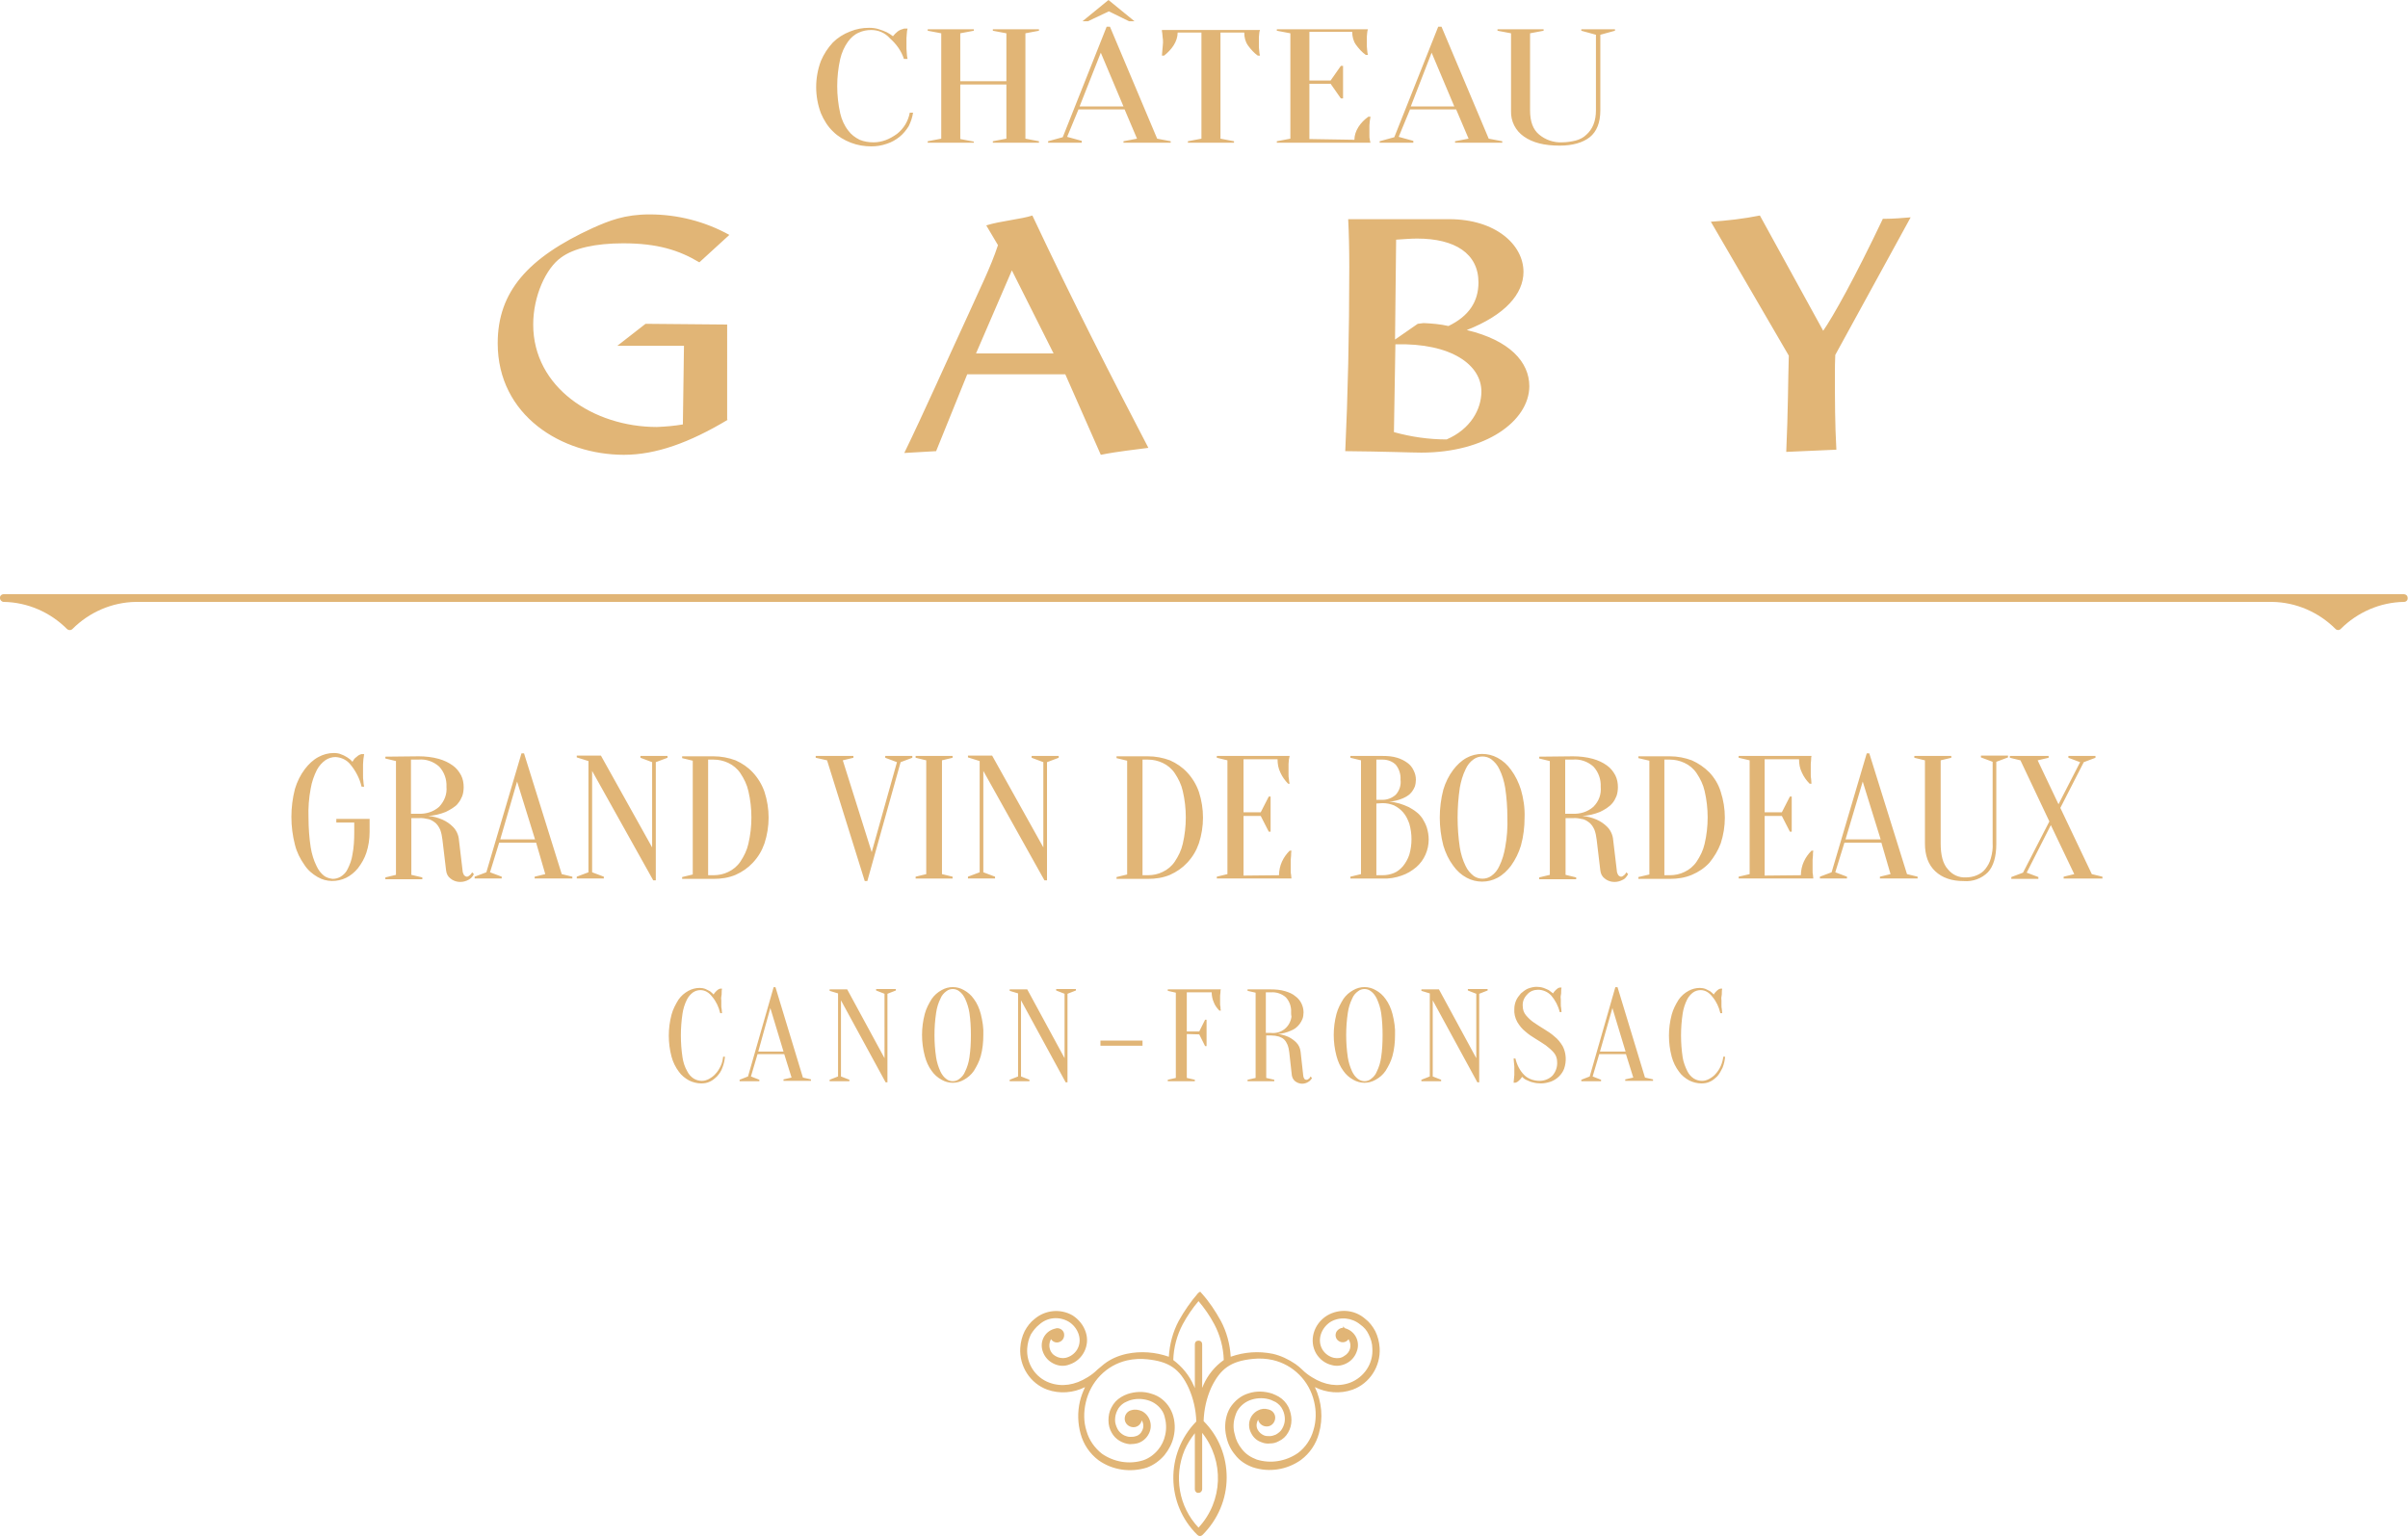 <?xml version="1.0" encoding="utf-8"?>
<!-- Generator: Adobe Illustrator 21.1.0, SVG Export Plug-In . SVG Version: 6.00 Build 0)  -->
<svg version="1.1" xmlns="http://www.w3.org/2000/svg" xmlns:xlink="http://www.w3.org/1999/xlink" x="0px" y="0px"
	 viewBox="0 0 658 420" style="enable-background:new 0 0 658 420;" xml:space="preserve">
<style type="text/css">
	.st0{fill:#E1B576;}
</style>
<g id="TRAIT">
	<path id="Forme_3_copie_3" class="st0" d="M1,164.5c6.5,0.1,12.7,2.8,17.3,7.4c0.4,0.4,1,0.4,1.4,0.1c0,0,0,0,0.1-0.1
		c4.6-4.6,10.8-7.3,17.3-7.4h583.8c6.5,0.1,12.7,2.8,17.3,7.4c0.4,0.4,1,0.4,1.4,0c0,0,0,0,0,0c4.6-4.6,10.8-7.3,17.3-7.4
		c0.6,0,1.1-0.5,1-1.1c0-0.6-0.5-1-1-1H1c-0.6,0-1.1,0.5-1,1.1C0,164,0.5,164.5,1,164.5 M1,164.5c6.5,0.1,12.7,2.8,17.3,7.4
		c0.4,0.4,1,0.4,1.4,0.1c0,0,0,0,0.1-0.1c4.6-4.6,10.8-7.3,17.3-7.4h583.8c6.5,0.1,12.7,2.8,17.3,7.4c0.4,0.4,1,0.4,1.4,0
		c0,0,0,0,0,0c4.6-4.6,10.8-7.3,17.3-7.4c0.6,0,1.1-0.5,1-1.1c0-0.6-0.5-1-1-1H1c-0.6,0-1.1,0.5-1,1.1C0,164,0.5,164.5,1,164.5z"/>
</g>
<g id="TRUC">
	<path id="Forme_24_copie_2" class="st0" d="M328.3,353.4c2.1,2.3,3.8,4.9,5.3,7.6c1.6,3,2.5,6.4,2.7,9.8c3.7-1.3,7.6-1.6,11.5-0.8
		c2.2,0.5,4.3,1.5,6.2,2.8c0.7,0.5,1.3,1,1.8,1.5c0.8,0.8,1.7,1.5,2.7,2.1c3.5,2.2,7.1,2.7,10.4,1.5c3.9-1.5,6.4-5.3,6.1-9.4
		c0-1.3-0.4-2.6-1-3.8c-0.5-1.1-1.3-2-2.3-2.7c-2.3-1.9-5.5-2.2-8-0.8c-2.5,1.5-4,4.9-2.3,7.7c0.7,1.1,1.8,1.9,3.1,2.2
		c1,0.2,2,0.1,2.8-0.5c1.6-0.9,2.2-2.8,1.3-4.4l-0.1-0.2c-0.6,0.9-1.8,1.1-2.7,0.5c-0.9-0.6-1.1-1.8-0.5-2.7c0.4-0.5,1-0.9,1.6-0.9
		c0,0,0.1,0,0.1,0v-0.4l0.5,0.5c2.6,0.7,4.1,3.3,3.4,5.9c0,0.1-0.1,0.2-0.1,0.3c-0.4,1.3-1.3,2.5-2.5,3.2c-1.3,0.8-2.9,1.1-4.3,0.7
		c-1.8-0.4-3.3-1.5-4.3-3.1c-2.1-3.5-0.8-8.2,3-10.5c3.3-1.9,7.4-1.6,10.3,0.9c1.2,0.9,2.1,2.1,2.8,3.4c0.7,1.4,1.1,3,1.2,4.6
		c0.3,5-2.7,9.7-7.4,11.4c-3.4,1.2-7.1,0.9-10.3-0.7c1.9,4,2.3,8.5,1.1,12.7c-0.8,2.9-2.5,5.4-4.9,7.2c-3.8,2.7-8.7,3.5-13.2,2
		c-1.9-0.7-3.6-1.8-4.8-3.4c-1.2-1.4-2-3.1-2.4-5c-0.5-2.1-0.4-4.3,0.3-6.3c0.2-0.5,0.4-1,0.7-1.5c1.2-1.9,3-3.4,5.1-4
		c2.1-0.7,4.4-0.6,6.5,0.1c0.6,0.2,1.1,0.5,1.7,0.8c1.2,0.7,2.1,1.7,2.7,2.9c0.5,1.1,0.8,2.3,0.8,3.5c0,1.2-0.3,2.4-0.9,3.4
		c-0.6,1.1-1.5,1.9-2.6,2.4c-0.7,0.4-1.5,0.6-2.3,0.6c-0.8,0.1-1.6,0-2.3-0.3c-1.3-0.4-2.3-1.3-2.9-2.5c-1.2-2.2-0.5-5,1.8-6.2
		c0.9-0.5,1.9-0.6,2.9-0.3c1.3,0.3,2.1,1.5,1.8,2.8c-0.3,1.3-1.5,2.1-2.8,1.8c-0.9-0.2-1.6-0.9-1.8-1.8c-0.5,0.9-0.6,1.9-0.1,2.8
		c0.4,0.7,1,1.2,1.7,1.5c0.5,0.2,1,0.2,1.6,0.2c0.5,0,1.1-0.2,1.6-0.4c0.7-0.4,1.4-0.9,1.8-1.7c0.4-0.7,0.7-1.6,0.7-2.5
		c0-0.9-0.2-1.8-0.6-2.6c-0.4-0.9-1.1-1.6-1.9-2.1c-0.4-0.2-0.9-0.4-1.3-0.6c-1.7-0.6-3.5-0.6-5.2-0.1c-1.7,0.5-3.1,1.6-4,3.1
		c-0.2,0.4-0.4,0.8-0.5,1.2c-0.6,1.7-0.7,3.5-0.2,5.2c0.3,1.5,1,2.9,2,4.1c1,1.3,2.4,2.2,4,2.8c3.8,1.2,8,0.5,11.3-1.8
		c2-1.5,3.5-3.7,4.2-6.2c0.8-2.6,0.8-5.3,0.2-7.8c-1.3-5.7-5.7-10.1-11.3-11.4c-1.8-0.4-3.6-0.5-5.5-0.3c-5.9,0.6-8.8,2.6-11.3,7.8
		c-1.3,2.9-2,6-2.1,9.2c4.1,4.1,6.3,9.6,6.3,15.4c0,5.9-2.4,11.5-6.6,15.7c-0.2,0.2-0.4,0.3-0.7,0.3c-0.3,0-0.5-0.1-0.7-0.3
		c-8.6-8.4-8.8-22.2-0.4-30.9c0,0,0.1-0.1,0.1-0.1c-0.1-3.2-0.8-6.3-2.1-9.2c-2.4-5.2-5.4-7.2-11.3-7.8c-1.8-0.2-3.7-0.1-5.5,0.3
		c-5.7,1.3-10,5.8-11.3,11.5c-0.6,2.6-0.6,5.3,0.2,7.8c0.7,2.5,2.2,4.6,4.2,6.2c3.3,2.3,7.5,3,11.3,1.8c1.5-0.5,2.9-1.5,4-2.8
		c1-1.2,1.7-2.6,2-4.1c0.4-1.7,0.3-3.5-0.2-5.2c-0.1-0.4-0.3-0.8-0.5-1.2c-0.9-1.5-2.3-2.6-4-3.1c-1.7-0.5-3.5-0.5-5.2,0.1
		c-0.5,0.2-0.9,0.4-1.3,0.6c-0.8,0.5-1.5,1.2-1.9,2.1c-0.4,0.8-0.6,1.7-0.6,2.6c0,0.9,0.3,1.7,0.7,2.5c0.4,0.7,1,1.3,1.8,1.7
		c0.5,0.2,1,0.4,1.6,0.4c0.5,0,1.1,0,1.6-0.2c0.8-0.2,1.4-0.8,1.7-1.5c0.5-0.9,0.4-2-0.1-2.8c-0.3,1.3-1.5,2.1-2.8,1.8
		s-2.1-1.5-1.8-2.8c0.2-0.9,0.9-1.6,1.8-1.8c1-0.3,2-0.1,2.9,0.3c2.2,1.2,3,4,1.8,6.2c-0.6,1.2-1.7,2.1-2.9,2.5
		c-0.7,0.2-1.5,0.3-2.3,0.3c-2-0.2-3.9-1.3-4.9-3.1c-0.6-1-0.9-2.2-0.9-3.4c0-1.2,0.2-2.4,0.8-3.5c0.6-1.2,1.5-2.2,2.7-2.9
		c0.5-0.3,1.1-0.6,1.7-0.8c2.1-0.7,4.4-0.8,6.5-0.1c2.2,0.6,4,2.1,5.1,4c0.3,0.5,0.5,1,0.7,1.5c0.7,2,0.8,4.2,0.3,6.3
		c-0.4,1.8-1.3,3.5-2.5,5c-1.3,1.5-2.9,2.7-4.8,3.4c-4.5,1.4-9.4,0.7-13.2-2c-2.4-1.8-4.1-4.3-4.9-7.2c-0.8-2.9-0.9-5.9-0.2-8.9l0,0
		c0.3-1.3,0.8-2.6,1.4-3.9c-3.2,1.6-6.9,1.9-10.3,0.7c-4.7-1.7-7.7-6.4-7.4-11.4c0.1-1.6,0.5-3.2,1.2-4.6c0.7-1.3,1.6-2.5,2.8-3.4
		c2.9-2.4,7-2.8,10.3-0.9c1.7,1.1,3,2.7,3.6,4.6c1.2,3.6-0.8,7.6-4.4,8.8c-0.2,0.1-0.4,0.1-0.6,0.2c-1.5,0.4-3,0.1-4.3-0.7
		c-1.2-0.7-2.1-1.9-2.5-3.2c-0.8-2.5,0.5-5.2,3.1-6c0.1,0,0.2-0.1,0.4-0.1l0.1,0.3l-0.1-0.3l0.3-0.1l0,0c1.1-0.1,2.1,0.7,2.1,1.8
		c0,0,0,0.1,0,0.1c0,1.1-0.9,2-2,2c-0.6,0-1.2-0.3-1.6-0.9l-0.1,0.2c-0.8,1.6-0.2,3.6,1.3,4.4c0.8,0.5,1.9,0.7,2.8,0.5
		c1.3-0.3,2.4-1.1,3.1-2.2c1.7-2.8,0.2-6.2-2.3-7.7c-2.6-1.5-5.8-1.2-8,0.8c-0.9,0.7-1.7,1.7-2.3,2.7c-0.6,1.2-0.9,2.5-1,3.8
		c-0.3,4.1,2.2,8,6.1,9.4c3.3,1.2,6.9,0.7,10.4-1.5c1-0.6,1.9-1.3,2.7-2.1c0.6-0.5,1.2-1,1.8-1.5c1.8-1.4,3.9-2.3,6.2-2.8
		c3.8-0.8,7.8-0.5,11.5,0.8c0.2-3.4,1.1-6.8,2.7-9.8c1.5-2.7,3.3-5.3,5.3-7.6c0.2-0.2,0.5-0.4,0.8-0.4
		C327.8,353,328.1,353.1,328.3,353.4z M326.2,378.7c0.1,0.2,0.2,0.4,0.3,0.7v-12c0-0.6,0.4-1,1-1s1,0.4,1,1v11.9
		c0.1-0.2,0.2-0.4,0.3-0.7c1.2-2.8,3.2-5.2,5.6-6.9c-0.1-3.4-1-6.8-2.6-9.8c-1.2-2.3-2.7-4.4-4.3-6.3c-1.7,2-3.1,4.1-4.3,6.3
		c-1.6,3-2.5,6.4-2.6,9.8C323,373.5,325,375.9,326.2,378.7L326.2,378.7z M326.5,407v-15.3c-1.1,1.4-2.1,3-2.8,4.6
		c-3,7.2-1.6,15.5,3.8,21.2c6.7-7.2,7.1-18.2,1-25.9V407c0,0.5-0.4,1-1,1c0,0,0,0,0,0C327,408.1,326.5,407.6,326.5,407
		C326.5,407.1,326.5,407.1,326.5,407L326.5,407z"/>
</g>
<g id="TYPO">
	<path id="Forme_21_copie_2" class="st0" d="M198.9,114.7c-10.5,6.3-19.7,9.6-28.4,9.6c-17,0-34.5-10.7-34.5-30.5
		c0-14.1,8.3-23.4,26-31.5c4.5-2,8.7-3.7,15.5-3.7c7.6,0,15.1,1.9,21.8,5.6l-8.2,7.5c-5.5-3.3-11.4-5.2-20.8-5.2
		c-7.5,0-13.5,1.3-17,3.9c-4.1,2.9-7.6,10.5-7.6,18.3c0,17.2,16.5,28,33.8,28c2.4-0.1,4.8-0.3,7.1-0.7l0.3-21.5h-18.2l7.7-6
		l22.3,0.2V114.7L198.9,114.7z M269.5,61.6c3.8-1.2,9.6-1.7,12.6-2.7c11.1,23.6,21.9,44.7,31.7,63.5c-3.5,0.5-8,0.9-13,1.9l-9.7-22
		h-26.8l-8.5,21l-8.7,0.5c5.3-10.9,11-23.8,17.7-38.3c2.8-6.3,5.9-12.4,7.9-18.5L269.5,61.6z M276.5,73.9l-9.8,22.7h21.2L276.5,73.9
		z M388.4,123.7c-2.7,0-9.8-0.3-20.8-0.4c0.7-15,1.1-32,1.1-50.4c0-4.7-0.1-9-0.3-13h27.6c12.7,0,20.3,7,20.3,14.4
		c0,6-5,11.8-15.5,15.9c11.7,2.8,17.1,8.7,17.1,15.4C417.8,115.1,406,123.7,388.4,123.7L388.4,123.7z M380.9,118.1
		c4.7,1.3,9.5,2,14.4,2c6.5-2.8,9.5-8.2,9.5-13.1c0-7.2-8.1-13.3-23.5-12.9L380.9,118.1z M389,88.3c2.3,0.1,4.6,0.3,6.8,0.8
		c5.6-2.7,8.2-6.7,8.2-11.9c0-7.9-6.4-12-16.8-12c-1.7,0-4,0.2-5.7,0.3l-0.3,27.3l6.2-4.3L389,88.3L389,88.3z M467.5,60.6
		c4.5-0.3,8.9-0.8,13.4-1.7l17.3,31.5c2.7-3.9,8.5-14.2,16.3-30.6h0.7c1.9,0,4.6-0.2,6.9-0.4L501.5,97c-0.1,1.8-0.1,3.8-0.1,5.5
		c0,6.5,0,13.3,0.4,20.4l-13.7,0.6c0.5-10.9,0.5-19.6,0.7-26.3L467.5,60.6z M238.1,8.2c-1.2,0-2.3,0.2-3.4,0.7
		c-1.2,0.5-2.2,1.4-3,2.5c-1,1.4-1.7,3-2.1,4.7c-1.1,4.9-1.1,10,0,14.9c0.4,1.7,1.1,3.3,2.2,4.7c0.8,1.1,1.9,1.9,3.1,2.5
		c1.2,0.5,2.5,0.7,3.8,0.7c1.1,0,2.2-0.2,3.3-0.6c1.1-0.4,2.1-1,3.1-1.7c0.9-0.7,1.7-1.6,2.3-2.6c0.6-1,1-2.1,1.2-3.2h0.9
		c-0.2,1.3-0.6,2.5-1.2,3.7c-0.7,1.1-1.5,2.1-2.5,2.9c-1,0.8-2.2,1.5-3.5,1.9c-1.4,0.5-2.8,0.7-4.2,0.7c-1.9,0-3.8-0.3-5.6-1
		c-1.8-0.7-3.5-1.7-4.8-3c-1.5-1.4-2.6-3.2-3.4-5.1c-1.7-4.6-1.7-9.6,0-14.2c0.8-1.9,1.9-3.6,3.3-5.1c1.3-1.3,2.9-2.3,4.7-3
		c1.7-0.7,3.4-1,5.2-1c0.9,0,1.8,0.1,2.7,0.4c0.7,0.2,1.4,0.5,2.1,0.8c0.6,0.3,1.2,0.7,1.7,1.1c0.4-0.5,0.8-0.9,1.3-1.3
		c0.5-0.4,1.1-0.6,1.8-0.8h0.9c-0.1,0.4-0.2,0.9-0.2,1.3c0,0.4-0.1,0.9-0.1,1.3s0,0.9,0,1.4c0,0.5,0,1,0,1.5s0.1,0.9,0.1,1.4
		c0,0.5,0.1,0.9,0.2,1.4H247c-0.7-2.2-2.1-4.1-3.8-5.6C241.8,8.9,239.9,8.2,238.1,8.2L238.1,8.2z M262.4,23.1v14.9l3.7,0.7V39h-12.6
		v-0.4l3.7-0.7V9.1l-3.7-0.7V8h12.6v0.4l-3.7,0.7v13.1H275V9.1l-3.7-0.7V8h12.6v0.4l-3.7,0.7v28.8l3.7,0.7V39h-12.6v-0.4l3.7-0.7
		V23.1L262.4,23.1L262.4,23.1z M307.3,29.9h-12.6l-3.1,7.5l4,1.1V39h-9.2v-0.4l4-1.1l12-30.2h0.9l12.9,30.6l3.7,0.7V39H307v-0.4
		l3.7-0.7L307.3,29.9z M295,29.1H307l-6.2-14.7L295,29.1z M297.3,5.8h-1.5l7.1-5.8l7.1,5.8h-1.5l-5.5-2.7L297.3,5.8z M333.5,37.9
		l3.7,0.7V39h-12.6v-0.4l3.7-0.7V8.9h-6.5c0,1.2-0.4,2.4-1.1,3.5c-0.7,1.1-1.6,2-2.6,2.8h-0.6c0-0.4,0.1-0.8,0.1-1.2
		c0-0.4,0.1-0.7,0.1-1.1s0.1-0.8,0.1-1.2c0-0.6,0-1.1-0.1-1.5c0-0.4-0.1-0.8-0.1-1.1c-0.1-0.4-0.1-0.7-0.1-0.9h26.8
		c-0.1,0.3-0.2,0.6-0.2,0.9c0,0.3-0.1,0.7-0.1,1.1c0,0.4,0,0.9,0,1.5c0,0.4,0,0.8,0,1.2s0.1,0.8,0.1,1.1c0,0.4,0.1,0.8,0.2,1.2h-0.6
		c-1-0.7-1.9-1.7-2.7-2.8c-0.7-1-1-2.2-1-3.5h-6.5L333.5,37.9L333.5,37.9z M370.1,38.2c0-1.2,0.4-2.4,1.1-3.5c0.7-1.1,1.6-2,2.7-2.8
		h0.6c-0.1,0.4-0.1,0.8-0.2,1.2c0,0.4-0.1,0.7-0.1,1.2c0,0.4,0,0.8,0,1.2c0,0.6,0,1.1,0,1.5c0,0.4,0,0.8,0.1,1.1
		c0,0.3,0.1,0.6,0.2,0.9h-25.6v-0.4l3.7-0.7V9.1l-3.7-0.7V8h24.9c-0.1,0.3-0.2,0.6-0.2,0.9c0,0.3-0.1,0.7-0.1,1.1c0,0.4,0,0.9,0,1.5
		c0,0.4,0,0.8,0,1.2s0.1,0.8,0.1,1.1c0,0.4,0.1,0.8,0.2,1.2h-0.6c-1-0.7-1.9-1.7-2.7-2.8c-0.7-1-1-2.2-1-3.5h-11.7v13.3h5.8l2.8-4
		h0.6v8.9h-0.6l-2.8-4h-5.8v15.1L370.1,38.2L370.1,38.2z M397.9,29.9h-12.6l-3.1,7.5l4,1.1V39h-9.2v-0.4l4-1.1l12-30.2h0.9
		l12.9,30.6l3.7,0.7V39h-12.9v-0.4l3.7-0.7L397.9,29.9z M385.5,29.1h11.9l-6.2-14.7L385.5,29.1z M437.3,30.2c0,3.3-1,5.8-2.9,7.3
		s-4.7,2.3-8.2,2.3c-4.2,0-7.4-0.8-9.8-2.5c-2.3-1.6-3.6-4.2-3.5-7V9.1l-3.7-0.7V8h12.6v0.4l-3.7,0.7v21.1c0,3,0.8,5.2,2.5,6.6
		c1.7,1.4,3.9,2.2,6.2,2.1c1.3,0,2.6-0.2,3.8-0.5c1.1-0.3,2.1-0.8,2.9-1.6c0.8-0.7,1.5-1.7,1.9-2.7c0.5-1.2,0.7-2.6,0.7-3.9V9.5
		l-4-1.1V8h9.2v0.4l-4,1.1L437.3,30.2L437.3,30.2z"/>
	<path id="Forme_4_copie_6" class="st0" d="M191.4,270.6c-0.7,0-1.4,0.2-2,0.6c-0.7,0.5-1.3,1.2-1.7,2c-0.6,1.2-1,2.5-1.2,3.8
		c-0.6,4-0.6,8,0,12c0.2,1.3,0.6,2.6,1.3,3.8c0.4,0.8,1,1.5,1.8,2c0.7,0.4,1.4,0.6,2.2,0.6c0.7,0,1.3-0.2,1.9-0.5
		c0.7-0.4,1.3-0.8,1.8-1.4c0.6-0.6,1-1.3,1.4-2.1c0.4-0.8,0.6-1.7,0.7-2.6h0.5c-0.1,1-0.3,2-0.7,3c-0.3,0.9-0.8,1.6-1.4,2.3
		c-0.6,0.6-1.3,1.2-2,1.5c-0.8,0.4-1.6,0.5-2.4,0.5c-1.1,0-2.3-0.3-3.3-0.8c-1.1-0.6-2.1-1.4-2.8-2.4c-0.9-1.2-1.6-2.6-2-4.1
		c-1-3.8-1-7.7,0-11.5c0.4-1.5,1.1-2.8,1.9-4.1c0.7-1,1.6-1.8,2.7-2.4c0.9-0.5,2-0.8,3.1-0.8c0.5,0,1.1,0.1,1.6,0.3
		c0.4,0.2,0.8,0.4,1.2,0.6c0.4,0.3,0.7,0.6,1,0.9c0.2-0.4,0.5-0.7,0.8-1c0.3-0.3,0.6-0.5,1-0.6h0.5c-0.1,0.4-0.1,0.7-0.1,1.1
		c0,0.3,0,0.7-0.1,1.1s0,0.7,0,1.1c0,0.4,0,0.8,0,1.2s0,0.8,0.1,1.1c0,0.4,0.1,0.7,0.1,1.1h-0.5c-0.4-1.7-1.1-3.2-2.2-4.5
		C193.7,271.2,192.6,270.6,191.4,270.6z M214.3,288.1H207l-1.8,6.1l2.3,0.9v0.4h-5.4v-0.4l2.3-0.9l7-24.4h0.5l7.5,24.7l2.2,0.5v0.4
		h-7.5v-0.4l2.2-0.5L214.3,288.1z M207.2,287.4h6.9l-3.6-11.9L207.2,287.4z M241.7,271.6l-2.3-0.9v-0.4h5.4v0.4l-2.3,0.9v24.2h-0.5
		l-12.2-22.4v20.8l2.3,0.9v0.4h-5.4v-0.4l2.3-0.9v-22.7l-2.3-0.7v-0.4h4.8l10.2,18.8V271.6z M268.7,282.9c0,1.9-0.2,3.9-0.7,5.7
		c-0.4,1.5-1.1,2.8-1.9,4.1c-0.7,1-1.6,1.8-2.7,2.4c-1.9,1.1-4.2,1.1-6.1,0c-1.1-0.6-2-1.4-2.7-2.4c-0.9-1.2-1.5-2.6-1.9-4.1
		c-1-3.8-1-7.7,0-11.5c0.4-1.5,1.1-2.8,1.9-4.1c0.7-1,1.6-1.8,2.7-2.4c1.9-1.1,4.2-1.1,6.1,0c1.1,0.6,2,1.4,2.7,2.4
		c0.9,1.2,1.5,2.6,1.9,4.1C268.5,279.1,268.8,281,268.7,282.9L268.7,282.9z M265.3,282.9c0-2-0.1-4.1-0.4-6.1
		c-0.2-1.3-0.6-2.6-1.2-3.9c-0.4-0.8-0.9-1.5-1.6-2c-1-0.8-2.5-0.8-3.5,0c-0.7,0.5-1.3,1.2-1.6,2c-0.6,1.2-1,2.5-1.2,3.9
		c-0.6,4-0.6,8.2,0,12.2c0.2,1.3,0.6,2.6,1.2,3.9c0.4,0.8,0.9,1.5,1.6,2c1,0.8,2.5,0.8,3.5,0c0.7-0.5,1.3-1.2,1.6-2
		c0.6-1.2,1-2.5,1.2-3.9C265.2,287,265.3,285,265.3,282.9z M290.9,271.6l-2.3-0.9v-0.4h5.4v0.4l-2.3,0.9v24.2h-0.5l-12.2-22.4v20.8
		l2.3,0.9v0.4h-5.4v-0.4l2.3-0.9v-22.7l-2.3-0.7v-0.4h4.8l10.2,18.8V271.6z M312.2,284.4v1.4h-11.5v-1.4H312.2L312.2,284.4z
		 M324.3,282.6v12l2.2,0.5v0.4h-7.4v-0.4l2.2-0.5v-23.3l-2.2-0.5v-0.4h14.5c-0.1,0.2-0.1,0.5-0.1,0.8c0,0.3-0.1,0.6-0.1,0.9
		s0,0.7,0,1.2c0,0.3,0,0.7,0,1s0,0.6,0.1,0.9c0,0.3,0,0.6,0.1,1h-0.4c-0.6-0.6-1.2-1.4-1.5-2.2c-0.4-0.9-0.6-1.8-0.6-2.8h-6.8v10.7
		h3.4l1.6-3.2h0.4v7.2h-0.4l-1.6-3.2L324.3,282.6L324.3,282.6z M347.2,270.4c1.3,0,2.7,0.1,4,0.5c1,0.3,2,0.7,2.8,1.4
		c1.4,1,2.2,2.7,2.2,4.4c0,0.6-0.1,1.3-0.3,1.8c-0.2,0.5-0.5,1-0.8,1.4c-0.3,0.4-0.7,0.8-1.1,1.1c-0.4,0.3-0.8,0.5-1.3,0.7
		c-1.1,0.5-2.3,0.8-3.5,0.9c1,0.1,2,0.4,2.9,0.8c0.8,0.4,1.5,0.9,2.1,1.5c0.7,0.7,1.1,1.6,1.2,2.6l0.7,6.3c0,0.3,0.1,0.7,0.3,1
		c0.1,0.2,0.3,0.3,0.6,0.3c0.1,0,0.3,0,0.4-0.1c0.1-0.1,0.3-0.2,0.4-0.3c0.1-0.1,0.2-0.3,0.3-0.5l0.4,0.4c-0.1,0.3-0.4,0.6-0.6,0.8
		c-0.3,0.2-0.5,0.4-0.8,0.5c-1.1,0.5-2.3,0.3-3.2-0.4c-0.5-0.4-0.8-1-0.9-1.6l-0.7-6.3c-0.1-0.7-0.2-1.4-0.5-2.1
		c-0.2-0.5-0.5-1-0.9-1.4c-0.4-0.4-0.9-0.6-1.4-0.8c-0.7-0.2-1.4-0.3-2.1-0.3h-1.4v11.6l2.2,0.5v0.4h-7.3v-0.4l2.2-0.5v-23.3
		l-2.2-0.5v-0.4L347.2,270.4L347.2,270.4z M352.8,276.7c0.1-1.5-0.4-3-1.4-4.1c-1.1-1-2.6-1.5-4.1-1.4h-1.4v11.1h1.4
		c2.8,0.3,5.2-1.6,5.6-4.4C352.8,277.4,352.8,277,352.8,276.7L352.8,276.7z M381.2,282.9c0,1.9-0.2,3.9-0.7,5.7
		c-0.4,1.5-1.1,2.8-1.9,4.1c-0.7,1-1.6,1.8-2.7,2.4c-1.9,1.1-4.2,1.1-6.1,0c-1.1-0.6-2-1.4-2.7-2.4c-0.9-1.2-1.5-2.6-1.9-4.1
		c-1-3.8-1-7.7,0-11.5c0.4-1.5,1.1-2.8,1.9-4.1c0.7-1,1.6-1.8,2.7-2.4c1.9-1.1,4.2-1.1,6.1,0c1.1,0.6,2,1.4,2.7,2.4
		c0.9,1.2,1.5,2.6,1.9,4.1C381,279.1,381.3,281,381.2,282.9L381.2,282.9z M377.8,282.9c0-2-0.1-4.1-0.4-6.1
		c-0.2-1.3-0.6-2.6-1.2-3.9c-0.4-0.8-0.9-1.5-1.6-2c-1-0.8-2.5-0.8-3.5,0c-0.7,0.5-1.3,1.2-1.6,2c-0.6,1.2-1,2.5-1.2,3.9
		c-0.6,4-0.6,8.2,0,12.2c0.2,1.3,0.6,2.6,1.2,3.9c0.4,0.8,0.9,1.5,1.6,2c1.1,0.8,2.5,0.8,3.5,0c0.7-0.5,1.3-1.2,1.6-2
		c0.6-1.2,1-2.5,1.2-3.9C377.7,287,377.8,285,377.8,282.9L377.8,282.9z M403.4,271.6l-2.3-0.9v-0.4h5.4v0.4l-2.3,0.9v24.2h-0.5
		l-12.2-22.4v20.8l2.3,0.9v0.4h-5.4v-0.4l2.3-0.9v-22.7l-2.3-0.7v-0.4h4.8l10.2,18.8V271.6L403.4,271.6z M416.1,275
		c0,0.9,0.3,1.8,0.9,2.5c0.6,0.7,1.3,1.4,2.2,2c0.9,0.6,1.8,1.2,2.8,1.8c1,0.6,1.9,1.2,2.8,2c0.9,0.7,1.6,1.6,2.2,2.6
		c1,1.9,1.1,4.2,0.4,6.2c-0.3,0.8-0.8,1.5-1.4,2.1c-0.6,0.6-1.4,1.1-2.2,1.4c-0.9,0.3-1.8,0.5-2.7,0.5c-0.8,0-1.6-0.1-2.3-0.3
		c-0.6-0.1-1.1-0.4-1.6-0.6c-0.5-0.2-0.9-0.5-1.3-0.9c-0.2,0.4-0.5,0.7-0.8,1c-0.3,0.3-0.6,0.5-1,0.6h-0.5c0-0.3,0.1-0.7,0.1-1.1
		c0-0.3,0.1-0.7,0.1-1s0-0.8,0-1.1c0-0.4,0-0.8,0-1.2s-0.1-0.8-0.1-1.1c0-0.4-0.1-0.8-0.1-1.1h0.5c0.4,1.7,1.2,3.3,2.4,4.5
		c1.1,1.1,2.7,1.6,4.2,1.6c1.3,0,2.6-0.5,3.5-1.4c0.9-1,1.4-2.4,1.3-3.8c0-0.9-0.3-1.8-0.9-2.5c-0.6-0.7-1.4-1.4-2.2-2
		c-0.9-0.6-1.8-1.2-2.8-1.8c-1-0.6-1.9-1.2-2.8-2c-0.9-0.7-1.6-1.6-2.2-2.6c-0.6-1.1-0.9-2.3-0.8-3.6c0-0.8,0.2-1.6,0.5-2.3
		c0.3-0.7,0.8-1.3,1.3-1.9c0.6-0.5,1.2-1,1.9-1.3c0.8-0.3,1.6-0.5,2.4-0.5c0.6,0,1.3,0.1,1.9,0.3c0.5,0.2,1,0.4,1.4,0.6
		c0.4,0.3,0.8,0.6,1.2,0.9c0.2-0.4,0.5-0.7,0.8-1c0.3-0.3,0.6-0.5,1-0.6h0.5c-0.1,0.4-0.1,0.7-0.1,1.1c0,0.3,0,0.7-0.1,1.1
		s0,0.7,0,1.1c0,0.4,0,0.8,0,1.2s0,0.8,0.1,1.1c0,0.4,0.1,0.8,0.1,1.1h-0.5c-0.4-1.7-1.2-3.2-2.3-4.5c-0.9-1-2.3-1.6-3.6-1.6
		c-1.1,0-2.2,0.4-2.9,1.2C416.4,272.7,416,273.8,416.1,275L416.1,275z M444.3,288.1H437l-1.8,6.1l2.3,0.9v0.4h-5.4v-0.4l2.3-0.9
		l7-24.4h0.6l7.5,24.7l2.2,0.5v0.4h-7.6v-0.4l2.2-0.5L444.3,288.1z M437.2,287.4h7l-3.6-11.9L437.2,287.4z M464.7,270.6
		c-0.7,0-1.4,0.2-2,0.6c-0.7,0.5-1.3,1.2-1.7,2c-0.6,1.2-1,2.5-1.2,3.8c-0.6,4-0.6,8,0,12c0.2,1.3,0.7,2.6,1.3,3.8
		c0.4,0.8,1,1.5,1.8,2c0.7,0.4,1.4,0.6,2.2,0.6c0.7,0,1.3-0.2,1.9-0.5c0.7-0.4,1.3-0.8,1.8-1.4c1.2-1.3,1.9-3,2.1-4.7h0.5
		c-0.1,1-0.3,2-0.7,3c-0.4,0.8-0.8,1.6-1.4,2.3c-0.6,0.6-1.3,1.2-2,1.5c-0.8,0.4-1.6,0.5-2.4,0.5c-1.1,0-2.3-0.3-3.3-0.8
		c-1.1-0.6-2.1-1.4-2.8-2.4c-0.9-1.2-1.6-2.6-2-4.1c-1-3.8-1-7.7,0-11.5c0.4-1.5,1.1-2.8,1.9-4.1c0.7-1,1.6-1.8,2.7-2.4
		c0.9-0.5,2-0.8,3.1-0.8c0.5,0,1.1,0.1,1.6,0.3c0.4,0.2,0.8,0.4,1.2,0.6c0.4,0.3,0.7,0.6,1,0.9c0.2-0.4,0.5-0.7,0.8-1
		c0.3-0.3,0.6-0.5,1-0.6h0.5c-0.1,0.4-0.1,0.7-0.1,1.1c0,0.3,0,0.7-0.1,1.1s0,0.7,0,1.1c0,0.4,0,0.8,0,1.2s0,0.8,0.1,1.1
		c0,0.4,0.1,0.8,0.1,1.1h-0.5c-0.4-1.7-1.1-3.2-2.2-4.5C467,271.2,465.9,270.6,464.7,270.6L464.7,270.6z M96.8,224.8h-4.9v-1h9.1
		v3.6c0,1.9-0.3,3.9-0.9,5.7c-0.5,1.5-1.3,2.9-2.3,4.2c-0.9,1.1-2,2-3.2,2.6c-2.5,1.2-5.4,1.2-7.8-0.2c-1.4-0.8-2.7-1.9-3.6-3.3
		c-1.2-1.7-2.1-3.5-2.6-5.5c-1.3-5-1.3-10.3,0-15.3c0.6-2,1.5-3.8,2.7-5.4c1-1.3,2.2-2.5,3.7-3.3c1.3-0.7,2.7-1.1,4.2-1.1
		c0.7,0,1.5,0.1,2.1,0.4c0.6,0.2,1.1,0.5,1.6,0.8c0.5,0.3,1,0.7,1.4,1.2c0.3-0.5,0.6-1,1.1-1.3c0.4-0.4,0.9-0.7,1.4-0.8h0.7
		c-0.1,0.5-0.1,1-0.2,1.4c0,0.4-0.1,0.9-0.1,1.4s0,1,0,1.5c0,0.5,0,1.1,0,1.6s0,1,0.1,1.5c0,0.5,0.1,1,0.2,1.5h-0.7
		c-0.5-2.2-1.6-4.3-3-6c-1-1.3-2.5-2-4.1-2.1c-1,0-1.9,0.3-2.7,0.8c-1,0.7-1.8,1.6-2.4,2.7c-0.8,1.6-1.4,3.3-1.7,5.1
		c-0.5,2.6-0.7,5.3-0.6,8c0,2.7,0.2,5.5,0.6,8.1c0.3,1.8,0.8,3.5,1.6,5.1c0.5,1.1,1.2,2,2.1,2.7c0.7,0.5,1.5,0.7,2.3,0.8
		c0.8,0,1.5-0.2,2.2-0.6c0.8-0.5,1.5-1.2,1.9-2.1c0.6-1.2,1.1-2.5,1.3-3.9c0.4-2,0.5-4.1,0.5-6.1V224.8L96.8,224.8z M114.4,206.7
		c1.8,0,3.7,0.2,5.5,0.7c1.4,0.4,2.7,1,3.8,1.8c1,0.7,1.7,1.6,2.3,2.7c0.5,1,0.7,2.1,0.7,3.2c0,0.8-0.1,1.7-0.4,2.5
		c-0.3,0.7-0.6,1.3-1.1,1.9c-0.4,0.6-1,1-1.6,1.4c-0.6,0.4-1.2,0.7-1.8,1c-1.5,0.6-3.1,1-4.8,1.1c1.4,0.1,2.7,0.5,3.9,1
		c1.1,0.5,2,1.1,2.9,2c0.9,0.9,1.5,2.2,1.6,3.5l1,8.4c0,0.5,0.2,0.9,0.4,1.3c0.2,0.2,0.5,0.4,0.8,0.4c0.2,0,0.4-0.1,0.5-0.2
		c0.2-0.1,0.4-0.3,0.5-0.4c0.2-0.2,0.3-0.4,0.4-0.6l0.5,0.5c-0.2,0.4-0.5,0.8-0.8,1.1c-0.4,0.3-0.7,0.5-1.2,0.7
		c-1.5,0.6-3.2,0.4-4.4-0.6c-0.7-0.5-1.1-1.3-1.2-2.2l-1-8.4c-0.1-0.9-0.3-1.9-0.6-2.7c-0.3-0.7-0.7-1.3-1.2-1.8
		c-0.6-0.5-1.2-0.9-1.9-1.1c-0.9-0.2-1.9-0.4-2.8-0.3h-2v15.5l3,0.7v0.5h-10.1v-0.5l2.9-0.7v-31.1l-2.9-0.7v-0.5L114.4,206.7
		L114.4,206.7z M122,215c0.1-2-0.6-4-2-5.5c-1.6-1.4-3.6-2.1-5.7-1.9h-2v14.8h2c2.1,0.1,4.1-0.5,5.7-1.9
		C121.4,219,122.2,217.1,122,215L122,215z M146.5,230.3h-10.1l-2.5,8.1l3.2,1.2v0.5h-7.4v-0.5l3.2-1.2l9.6-32.5h0.7l10.3,33l2.9,0.7
		v0.5h-10.3v-0.5l2.9-0.7L146.5,230.3z M136.7,229.4h9.5l-4.9-15.8L136.7,229.4z M178.2,208.3l-3.2-1.2v-0.5h7.4v0.5l-3.2,1.2v32.3
		h-0.7l-16.7-29.9v27.7l3.2,1.2v0.5h-7.4v-0.5l3.2-1.2v-30.4l-3.2-1v-0.5h6.6l14,25.1L178.2,208.3L178.2,208.3z M195,206.7
		c2.1,0,4.1,0.4,6,1.1c1.8,0.8,3.4,1.9,4.7,3.3c1.4,1.5,2.5,3.3,3.2,5.3c1.5,4.6,1.5,9.5,0,14.1c-0.7,2-1.7,3.7-3.2,5.3
		c-1.3,1.4-2.9,2.5-4.7,3.3c-1.9,0.8-3.9,1.1-6,1.1h-8.6v-0.5l2.9-0.7v-31.1l-2.9-0.7v-0.5L195,206.7L195,206.7z M193.5,207.6v31.6
		h1.5c1.4,0,2.8-0.3,4-0.9c1.3-0.6,2.5-1.6,3.3-2.8c1-1.5,1.8-3.1,2.2-4.9c1.1-4.7,1.1-9.7,0-14.4c-0.4-1.8-1.2-3.4-2.2-4.9
		c-0.8-1.2-2-2.2-3.3-2.8c-1.3-0.6-2.6-0.9-4-0.9L193.5,207.6L193.5,207.6z M222.9,207.1v-0.5h10.3v0.5l-2.9,0.7l7.9,25.1l6.9-24.6
		l-3.2-1.2v-0.5h7.4v0.5l-3.2,1.2l-9.1,32.5h-0.7l-10.3-33L222.9,207.1z M257.4,238.9l2.9,0.7v0.5h-10.1v-0.5l2.9-0.7v-31.1
		l-2.9-0.7v-0.5h10.1v0.5l-2.9,0.7V238.9L257.4,238.9z M285.1,208.3l-3.2-1.2v-0.5h7.4v0.5l-3.2,1.2v32.3h-0.7l-16.7-29.9v27.7
		l3.2,1.2v0.5h-7.4v-0.5l3.2-1.2v-30.4l-3.2-1v-0.5h6.6l14,25.1L285.1,208.3L285.1,208.3z M313.7,206.7c2.1,0,4.1,0.4,6,1.1
		c1.8,0.8,3.4,1.9,4.7,3.3c1.4,1.5,2.5,3.3,3.2,5.3c1.5,4.6,1.5,9.5,0,14.1c-0.7,2-1.7,3.7-3.2,5.3c-1.3,1.4-2.9,2.5-4.7,3.3
		c-1.9,0.8-3.9,1.1-6,1.1h-8.6v-0.5l2.9-0.7v-31.1l-2.9-0.7v-0.5L313.7,206.7L313.7,206.7z M312.2,207.6v31.6h1.5
		c1.4,0,2.8-0.3,4-0.9c1.3-0.6,2.5-1.6,3.3-2.8c1-1.5,1.8-3.1,2.2-4.9c1.1-4.7,1.1-9.7,0-14.4c-0.4-1.8-1.2-3.4-2.2-4.9
		c-0.8-1.2-2-2.2-3.3-2.8c-1.3-0.6-2.6-0.9-4-0.9L312.2,207.6L312.2,207.6z M349.5,239.2c0-1.3,0.3-2.6,0.8-3.7
		c0.5-1.1,1.2-2.1,2.1-3h0.5c-0.1,0.4-0.1,0.9-0.1,1.3c0,0.4-0.1,0.8-0.1,1.2s0,0.9,0,1.3c0,0.6,0,1.1,0,1.6s0,0.9,0.1,1.2
		c0,0.3,0.1,0.7,0.1,1h-20.4v-0.5l2.9-0.7v-31.1l-2.9-0.7v-0.5h19.9c-0.1,0.3-0.1,0.7-0.2,1c0,0.4-0.1,0.8-0.1,1.2s0,1,0,1.6
		c0,0.4,0,0.9,0,1.3s0,0.8,0.1,1.2c0,0.4,0.1,0.9,0.2,1.3H352c-0.9-0.9-1.6-1.9-2.1-3c-0.6-1.2-0.8-2.4-0.8-3.7h-9.3V222h4.7
		l2.2-4.3h0.5v9.6h-0.5l-2.2-4.3h-4.7v16.3L349.5,239.2L349.5,239.2z M369,240.1v-0.5l2.9-0.7v-31.1l-2.9-0.7v-0.5h8.8
		c1.4,0,2.7,0.1,4,0.5c1,0.3,2,0.8,2.8,1.4c0.7,0.5,1.3,1.2,1.7,2.1c0.4,0.8,0.6,1.6,0.6,2.5c0,0.6-0.1,1.3-0.3,1.9
		c-0.2,0.5-0.5,1-0.8,1.4c-0.3,0.4-0.7,0.8-1.2,1.1c-0.4,0.3-0.9,0.5-1.3,0.7c-1.2,0.5-2.4,0.8-3.7,0.9c1.9,0.1,3.7,0.7,5.4,1.5
		c0.7,0.4,1.4,0.8,2,1.3c0.7,0.5,1.2,1.1,1.7,1.8c0.5,0.8,0.9,1.6,1.2,2.5c0.3,1,0.5,2.1,0.5,3.2c0,2.9-1.2,5.7-3.4,7.6
		c-1.2,1-2.5,1.8-4,2.3c-1.7,0.6-3.4,0.9-5.2,0.8L369,240.1L369,240.1z M376.1,218.6h1.7c1.3,0,2.6-0.5,3.6-1.4
		c1-1.1,1.5-2.6,1.3-4.1c0.1-1.5-0.4-3-1.3-4.1c-0.9-0.9-2.2-1.4-3.6-1.4h-1.7V218.6L376.1,218.6z M376.1,219.6v19.6h1.7
		c1.1,0,2.1-0.2,3.1-0.6c1-0.4,1.8-1.1,2.5-1.9c0.7-0.9,1.3-1.9,1.7-3.1c0.8-2.8,0.8-5.7,0-8.5c-0.4-1.1-0.9-2.2-1.7-3.1
		c-0.7-0.8-1.5-1.4-2.5-1.9c-1-0.4-2-0.6-3.1-0.6L376.1,219.6L376.1,219.6z M416.6,223.4c0,2.6-0.3,5.2-1,7.7
		c-0.6,2-1.5,3.8-2.7,5.5c-1,1.3-2.2,2.5-3.7,3.3c-2.6,1.4-5.8,1.4-8.4,0c-1.5-0.8-2.7-1.9-3.7-3.3c-1.2-1.6-2.1-3.5-2.7-5.5
		c-1.3-5-1.3-10.3,0-15.3c0.6-2,1.5-3.8,2.7-5.4c1-1.3,2.2-2.5,3.7-3.3c2.6-1.4,5.8-1.4,8.4,0c1.5,0.8,2.7,1.9,3.7,3.3
		c1.2,1.6,2.1,3.5,2.7,5.4C416.3,218.2,416.7,220.8,416.6,223.4L416.6,223.4z M411.9,223.4c0-2.7-0.2-5.5-0.6-8.1
		c-0.3-1.8-0.8-3.5-1.6-5.1c-0.5-1.1-1.3-2-2.2-2.7c-1.4-1-3.4-1-4.8,0c-1,0.7-1.7,1.6-2.2,2.7c-0.8,1.6-1.3,3.4-1.6,5.1
		c-0.8,5.4-0.8,10.9,0,16.3c0.3,1.8,0.8,3.5,1.6,5.1c0.5,1.1,1.3,2,2.2,2.7c1.4,1,3.4,1,4.8,0c1-0.7,1.7-1.6,2.2-2.7
		c0.8-1.6,1.3-3.4,1.6-5.1C411.8,228.9,412,226.1,411.9,223.4L411.9,223.4z M429.8,206.7c1.8,0,3.7,0.2,5.5,0.7
		c1.4,0.4,2.7,1,3.8,1.8c1,0.7,1.7,1.6,2.3,2.7c0.5,1,0.7,2.1,0.7,3.2c0,0.8-0.1,1.7-0.4,2.5c-0.3,0.7-0.6,1.3-1.1,1.9
		c-0.4,0.5-1,1-1.6,1.4c-0.6,0.4-1.2,0.7-1.8,1c-1.5,0.6-3.1,1-4.8,1.1c1.4,0.1,2.7,0.5,3.9,1c1.1,0.5,2,1.1,2.9,2
		c0.9,0.9,1.5,2.2,1.6,3.5l1,8.4c0,0.5,0.2,0.9,0.4,1.3c0.2,0.2,0.5,0.4,0.8,0.4c0.2,0,0.4-0.1,0.5-0.2c0.2-0.1,0.4-0.3,0.5-0.4
		c0.2-0.2,0.3-0.4,0.4-0.6l0.5,0.5c-0.2,0.4-0.5,0.8-0.8,1.1c-0.3,0.3-0.7,0.5-1.2,0.7c-1.5,0.6-3.2,0.4-4.4-0.6
		c-0.7-0.5-1.1-1.3-1.2-2.2l-1-8.4c-0.1-0.9-0.3-1.9-0.6-2.7c-0.3-0.7-0.7-1.3-1.2-1.8c-0.6-0.5-1.2-0.9-1.9-1.1
		c-0.9-0.2-1.9-0.4-2.8-0.3h-2v15.5l2.9,0.7v0.5h-10.1v-0.5l2.9-0.7v-31.1l-2.9-0.7v-0.5L429.8,206.7L429.8,206.7z M437.4,215
		c0.1-2-0.6-4-2-5.5c-1.6-1.4-3.6-2.1-5.7-1.9h-2v14.8h2c2.1,0.1,4.1-0.5,5.7-1.9C436.9,219,437.6,217.1,437.4,215L437.4,215z
		 M456.3,206.7c2.1,0,4.1,0.4,6,1.1c1.8,0.8,3.4,1.9,4.8,3.3c1.4,1.5,2.5,3.3,3.1,5.3c1.5,4.6,1.5,9.5,0,14.1
		c-0.7,1.9-1.8,3.7-3.1,5.3c-1.3,1.4-2.9,2.5-4.8,3.3c-1.9,0.8-3.9,1.1-6,1.1h-8.6v-0.5l3-0.7v-31.1l-3-0.7v-0.5L456.3,206.7
		L456.3,206.7z M454.8,207.6v31.6h1.5c1.4,0,2.8-0.3,4-0.9c1.3-0.6,2.5-1.6,3.3-2.8c1-1.5,1.8-3.1,2.2-4.9c1.1-4.7,1.1-9.7,0-14.4
		c-0.4-1.8-1.2-3.4-2.2-4.9c-0.8-1.2-2-2.2-3.3-2.8c-1.3-0.6-2.6-0.9-4-0.9L454.8,207.6L454.8,207.6z M492.1,239.2
		c0-1.3,0.3-2.6,0.8-3.7c0.5-1.1,1.2-2.1,2.1-3h0.5c-0.1,0.4-0.1,0.8-0.1,1.3c0,0.4-0.1,0.8-0.1,1.2s0,0.9,0,1.3c0,0.6,0,1.1,0,1.6
		s0,0.9,0.1,1.2c0,0.3,0.1,0.7,0.1,1h-20.4v-0.5l3-0.7v-31.1l-3-0.7v-0.5H495c-0.1,0.3-0.1,0.7-0.1,1c0,0.4-0.1,0.8-0.1,1.2
		s0,1,0,1.6c0,0.4,0,0.9,0,1.3s0,0.8,0.1,1.2c0,0.4,0.1,0.9,0.1,1.3h-0.5c-0.9-0.9-1.6-1.9-2.1-3c-0.6-1.2-0.8-2.4-0.8-3.7h-9.4V222
		h4.7l2.2-4.3h0.5v9.6h-0.5l-2.2-4.3h-4.7v16.3L492.1,239.2L492.1,239.2z M514.1,230.3H504l-2.5,8.1l3.2,1.2v0.5h-7.4v-0.5l3.2-1.2
		l9.6-32.5h0.7l10.3,33l2.9,0.7v0.5h-10.3v-0.5l2.9-0.7L514.1,230.3z M504.3,229.4h9.6l-4.9-15.8L504.3,229.4z M545.5,230.6
		c0,3.6-0.8,6.2-2.3,7.8c-1.7,1.7-4.1,2.6-6.6,2.4c-3.3,0-5.9-0.9-7.8-2.7c-1.9-1.8-2.8-4.3-2.8-7.6v-22.7l-2.9-0.7v-0.5h10.1v0.5
		l-2.9,0.7v22.7c0,3.2,0.6,5.6,2,7.1c1.2,1.5,3,2.3,4.9,2.2c1,0,2.1-0.2,3-0.6c0.9-0.4,1.7-0.9,2.3-1.7c0.7-0.9,1.2-1.8,1.5-2.9
		c0.4-1.4,0.6-2.8,0.5-4.2v-22.2l-3.2-1.2v-0.5h7.4v0.5l-3.2,1.2V230.6L545.5,230.6z M560,224.5l-7.9-16.7l-2.9-0.7v-0.5h10.6v0.5
		l-3,0.7l5.7,12l5.9-11.5l-3.2-1.2v-0.5h7.4v0.5l-3.2,1.2l-6.4,12.5l8.6,18.1l2.9,0.7v0.5h-10.6v-0.5l2.9-0.7l-6.4-13.4l-6.6,13
		l3.2,1.2v0.5h-7.4v-0.5l3.2-1.2L560,224.5z"/>
</g>
</svg>
